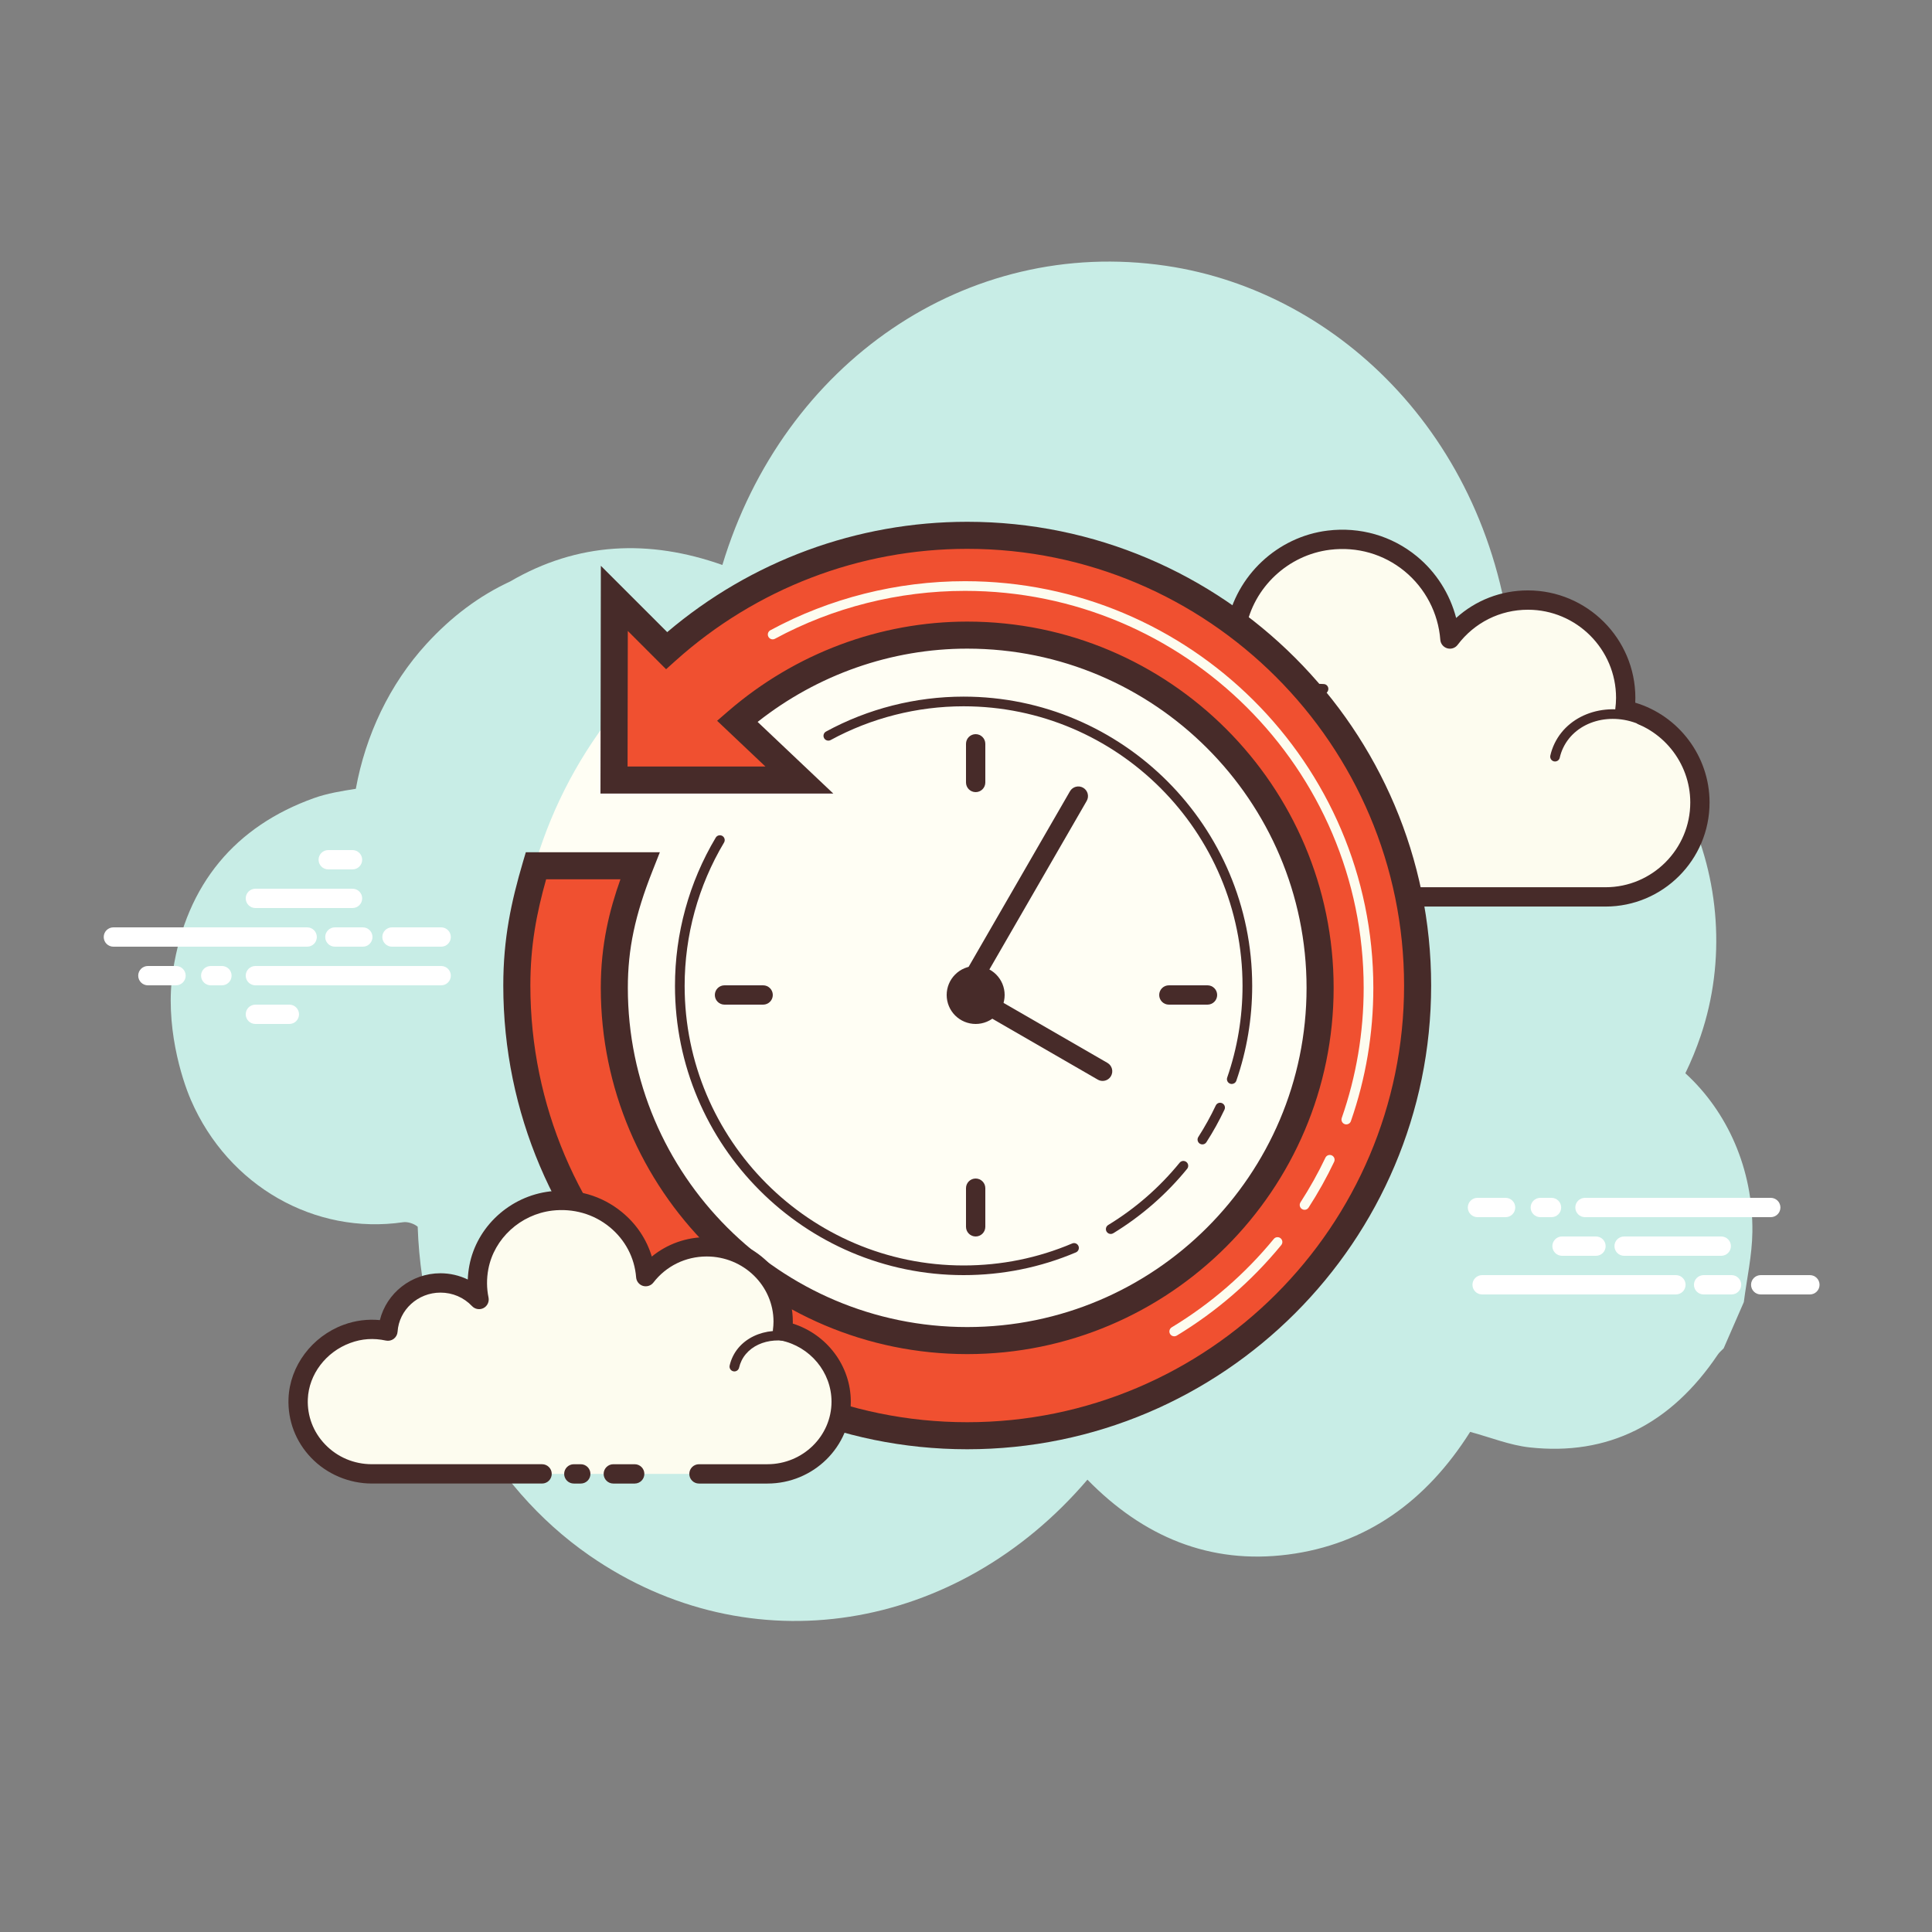 <?xml version="1.0" encoding="UTF-8"?> <svg xmlns="http://www.w3.org/2000/svg" width="128" height="128" viewBox="0 0 128 128" fill="none"><rect x="0" y="0" width="128" height="128" fill="#808080" stroke="none"/> <path d="M111.659 71.106C112.043 70.317 112.384 69.488 112.678 68.619C116.048 58.673 110.951 46.759 100.22 43.883C99.06 29.312 88.82 19.316 77.255 17.611C64.019 15.659 51.894 24.067 47.859 37.431C42.996 35.709 38.258 35.918 33.792 38.528C31.766 39.465 29.912 40.848 28.249 42.667C25.808 45.337 24.221 48.707 23.575 52.26C22.617 52.411 21.677 52.562 20.79 52.88C15.618 54.734 12.356 58.551 11.461 64.301C10.904 67.881 12.028 71.453 12.655 72.895C15.132 78.597 20.875 81.829 26.711 80.975C27.001 80.932 27.424 81.063 27.673 81.273C27.982 90.386 32.407 98.446 39.045 103.051C49.696 110.439 63.4 108.163 72.045 98.032C75.749 101.821 80.157 103.661 85.336 102.993C90.486 102.329 94.484 99.487 97.401 94.866C98.749 95.228 100.027 95.751 101.348 95.895C106.521 96.461 110.688 94.38 113.805 89.751C113.911 89.593 114.064 89.471 114.196 89.332C114.642 88.31 115.087 87.289 115.533 86.267C115.731 84.717 116.082 83.166 116.1 81.618C116.15 77.451 114.446 73.652 111.659 71.106Z" fill="#C8EDE6"></path> <path d="M20.351 62.72H7.512C7.159 62.72 6.872 62.434 6.872 62.08C6.872 61.727 7.159 61.44 7.512 61.44H20.351C20.704 61.44 20.991 61.727 20.991 62.08C20.991 62.434 20.705 62.72 20.351 62.72ZM24.678 62.08C24.678 61.727 24.392 61.44 24.038 61.44H22.188C21.834 61.44 21.547 61.727 21.547 62.08C21.547 62.434 21.834 62.72 22.188 62.72H24.038C24.393 62.72 24.678 62.434 24.678 62.08ZM29.869 62.08C29.869 61.727 29.582 61.44 29.229 61.44H25.97C25.617 61.44 25.33 61.727 25.33 62.08C25.33 62.434 25.617 62.72 25.97 62.72H29.229C29.583 62.72 29.869 62.434 29.869 62.08ZM29.869 64.64C29.869 64.287 29.582 64 29.229 64H16.92C16.567 64 16.28 64.287 16.28 64.64C16.28 64.993 16.567 65.28 16.92 65.28H29.229C29.583 65.28 29.869 64.993 29.869 64.64ZM15.343 64.64C15.343 64.287 15.057 64 14.703 64H13.961C13.608 64 13.321 64.287 13.321 64.64C13.321 64.993 13.608 65.28 13.961 65.28H14.703C15.057 65.28 15.343 64.993 15.343 64.64ZM12.302 64.64C12.302 64.287 12.015 64 11.662 64H9.797C9.444 64 9.157 64.287 9.157 64.64C9.157 64.993 9.444 65.28 9.797 65.28H11.662C12.015 65.28 12.302 64.993 12.302 64.64ZM23.995 59.52C23.995 59.167 23.708 58.88 23.355 58.88H16.92C16.567 58.88 16.28 59.167 16.28 59.52C16.28 59.873 16.567 60.16 16.92 60.16H23.355C23.709 60.16 23.995 59.873 23.995 59.52ZM23.995 56.96C23.995 56.607 23.708 56.32 23.355 56.32H21.746C21.393 56.32 21.106 56.607 21.106 56.96C21.106 57.313 21.393 57.6 21.746 57.6H23.355C23.709 57.6 23.995 57.313 23.995 56.96ZM19.811 67.2C19.811 66.847 19.524 66.56 19.171 66.56H16.92C16.567 66.56 16.28 66.847 16.28 67.2C16.28 67.553 16.567 67.84 16.92 67.84H19.171C19.525 67.84 19.811 67.553 19.811 67.2ZM111.032 85.76H98.194C97.841 85.76 97.554 85.474 97.554 85.12C97.554 84.767 97.841 84.48 98.194 84.48H111.034C111.387 84.48 111.674 84.767 111.674 85.12C111.674 85.474 111.387 85.76 111.032 85.76ZM115.36 85.12C115.36 84.767 115.073 84.48 114.72 84.48H112.869C112.516 84.48 112.229 84.767 112.229 85.12C112.229 85.474 112.516 85.76 112.869 85.76H114.72C115.075 85.76 115.36 85.474 115.36 85.12ZM120.55 85.12C120.55 84.767 120.264 84.48 119.91 84.48H116.652C116.298 84.48 116.012 84.767 116.012 85.12C116.012 85.474 116.298 85.76 116.652 85.76H119.91C120.264 85.76 120.55 85.474 120.55 85.12ZM117.957 80C117.957 79.647 117.67 79.36 117.317 79.36H105.009C104.655 79.36 104.369 79.647 104.369 80C104.369 80.353 104.655 80.64 105.009 80.64H117.317C117.67 80.64 117.957 80.353 117.957 80ZM103.432 80C103.432 79.647 103.145 79.36 102.792 79.36H102.049C101.696 79.36 101.409 79.647 101.409 80C101.409 80.353 101.696 80.64 102.049 80.64H102.792C103.146 80.64 103.432 80.353 103.432 80ZM100.389 80C100.389 79.647 100.102 79.36 99.749 79.36H97.885C97.532 79.36 97.246 79.647 97.246 80C97.246 80.353 97.532 80.64 97.885 80.64H99.749C100.104 80.64 100.389 80.353 100.389 80ZM114.677 82.56C114.677 82.207 114.39 81.92 114.036 81.92H107.602C107.249 81.92 106.962 82.207 106.962 82.56C106.962 82.913 107.249 83.2 107.602 83.2H114.036C114.39 83.2 114.677 82.913 114.677 82.56ZM114.677 80C114.677 79.647 114.39 79.36 114.036 79.36H112.428C112.074 79.36 111.788 79.647 111.788 80C111.788 80.353 112.074 80.64 112.428 80.64H114.036C114.39 80.64 114.677 80.353 114.677 80ZM106.378 82.56C106.378 82.207 106.092 81.92 105.738 81.92H103.488C103.135 81.92 102.848 82.207 102.848 82.56C102.848 82.913 103.135 83.2 103.488 83.2H105.738C106.093 83.2 106.378 82.913 106.378 82.56Z" fill="white"></path> <path d="M91.311 59.422C91.311 59.422 106.276 59.422 106.367 59.422C109.823 59.422 112.623 56.62 112.623 53.164C112.623 50.149 110.491 47.633 107.652 47.04C107.685 46.777 107.707 46.509 107.707 46.236C107.707 42.658 104.805 39.756 101.226 39.756C99.113 39.756 97.242 40.772 96.059 42.338C95.757 38.353 92.197 35.28 88.033 35.789C84.988 36.162 82.471 38.516 81.91 41.531C81.731 42.499 81.749 43.437 81.928 44.318C81.111 43.438 79.949 42.885 78.655 42.885C76.287 42.885 74.353 44.73 74.2 47.059C73.125 46.821 71.955 46.837 70.723 47.3C68.368 48.185 66.691 50.402 66.592 52.916C66.453 56.485 69.306 59.424 72.845 59.424C73.114 59.424 74.058 59.424 74.276 59.424H87.269" fill="#FDFCEF"></path> <path d="M106.367 60.062H91.311C90.958 60.062 90.671 59.775 90.671 59.422C90.671 59.068 90.958 58.782 91.311 58.782H106.367C109.464 58.782 111.985 56.261 111.985 53.164C111.985 50.519 110.108 48.206 107.522 47.666C107.196 47.598 106.977 47.291 107.018 46.96C107.048 46.721 107.068 46.481 107.068 46.236C107.068 43.015 104.448 40.396 101.229 40.396C99.388 40.396 97.689 41.244 96.572 42.723C96.412 42.935 96.139 43.026 95.881 42.951C95.626 42.875 95.443 42.651 95.424 42.386C95.291 40.624 94.427 38.967 93.056 37.843C91.67 36.707 89.912 36.203 88.115 36.424C85.343 36.764 83.051 38.911 82.543 41.648C82.385 42.501 82.39 43.356 82.56 44.19C82.616 44.471 82.481 44.755 82.225 44.886C81.969 45.019 81.657 44.963 81.463 44.753C80.727 43.962 79.731 43.525 78.66 43.525C76.651 43.525 74.976 45.097 74.844 47.102C74.831 47.289 74.739 47.459 74.589 47.57C74.44 47.684 74.246 47.724 74.067 47.684C72.991 47.447 71.972 47.515 70.953 47.898C68.817 48.7 67.324 50.725 67.237 52.938C67.177 54.483 67.732 55.947 68.8 57.057C69.869 58.17 71.307 58.783 72.85 58.783H87.274C87.627 58.783 87.914 59.07 87.914 59.423C87.914 59.776 87.627 60.063 87.274 60.063H72.847C70.954 60.063 69.189 59.31 67.876 57.946C66.564 56.581 65.882 54.785 65.956 52.89C66.062 50.169 67.889 47.681 70.5 46.701C71.524 46.316 72.581 46.192 73.659 46.318C74.141 43.986 76.216 42.245 78.657 42.245C79.533 42.245 80.39 42.476 81.145 42.898C81.145 42.404 81.19 41.91 81.281 41.415C81.892 38.135 84.636 35.561 87.956 35.154C90.106 34.892 92.206 35.495 93.865 36.854C95.149 37.907 96.061 39.351 96.474 40.941C97.769 39.769 99.442 39.116 101.227 39.116C105.153 39.116 108.347 42.311 108.347 46.236C108.347 46.343 108.344 46.449 108.338 46.554C111.223 47.415 113.263 50.107 113.263 53.164C113.265 56.969 110.171 60.062 106.367 60.062Z" fill="#472B29"></path> <path d="M87.685 45.639C85.371 45.486 83.378 47.085 83.236 49.209C83.218 49.472 83.23 49.732 83.268 49.984C82.821 49.48 82.161 49.138 81.402 49.088C80.013 48.997 78.814 49.914 78.639 51.162C78.387 51.093 78.124 51.047 77.851 51.029C75.826 50.895 74.083 52.295 73.957 54.153" fill="#FDFCEF"></path> <path d="M73.958 54.472C73.951 54.472 73.943 54.472 73.937 54.471C73.76 54.459 73.627 54.307 73.638 54.13C73.775 52.099 75.671 50.56 77.873 50.708C78.048 50.719 78.222 50.741 78.396 50.775C78.747 49.536 80.004 48.67 81.425 48.77C81.969 48.804 82.478 48.973 82.915 49.258C82.915 49.234 82.917 49.211 82.918 49.187C83.072 46.889 85.206 45.142 87.708 45.32C87.885 45.331 88.018 45.484 88.006 45.66C87.995 45.837 87.848 45.987 87.666 45.957C85.553 45.823 83.688 47.285 83.557 49.23C83.542 49.466 83.552 49.704 83.587 49.938C83.608 50.078 83.534 50.216 83.406 50.276C83.278 50.336 83.126 50.304 83.031 50.198C82.618 49.731 82.033 49.45 81.384 49.408C80.166 49.365 79.112 50.12 78.959 51.205C78.947 51.296 78.895 51.378 78.819 51.429C78.742 51.479 78.648 51.495 78.557 51.47C78.318 51.405 78.075 51.364 77.832 51.346C75.988 51.228 74.392 52.493 74.28 54.174C74.266 54.343 74.125 54.472 73.958 54.472Z" fill="#472B29"></path> <path d="M108.901 47.774C106.726 46.748 104.211 47.474 103.283 49.395C103.168 49.634 103.082 49.881 103.026 50.13" fill="#FDFCEF"></path> <path d="M103.026 50.45C103.003 50.45 102.978 50.448 102.954 50.443C102.783 50.403 102.674 50.231 102.713 50.059C102.776 49.781 102.871 49.511 102.994 49.256C103.996 47.181 106.708 46.39 109.037 47.483C109.197 47.56 109.266 47.749 109.19 47.909C109.115 48.071 108.923 48.135 108.764 48.063C106.749 47.111 104.42 47.772 103.57 49.534C103.467 49.745 103.389 49.969 103.337 50.201C103.304 50.35 103.172 50.45 103.026 50.45Z" fill="#472B29"></path> <path d="M64 35.931C56.105 35.931 48.532 39.068 42.949 44.651C37.366 50.233 34.23 57.806 34.23 65.701C34.23 73.597 37.366 81.169 42.949 86.752C48.532 92.335 56.105 95.472 64 95.472C71.896 95.472 79.468 92.335 85.051 86.752C90.634 81.169 93.77 73.597 93.77 65.701C93.77 57.806 90.634 50.233 85.051 44.651C79.468 39.068 71.896 35.931 64 35.931Z" fill="#FFFEF4"></path> <path d="M63.84 84.48C53.298 84.48 44.719 75.884 44.719 65.317C44.719 61.851 45.653 58.454 47.419 55.495C47.509 55.342 47.707 55.295 47.858 55.383C48.01 55.474 48.059 55.671 47.969 55.822C46.262 58.682 45.359 61.966 45.359 65.317C45.359 75.531 53.65 83.84 63.84 83.84C66.335 83.84 68.755 83.35 71.032 82.384C71.2 82.312 71.382 82.393 71.452 82.554C71.521 82.716 71.445 82.903 71.282 82.974C68.926 83.973 66.422 84.48 63.84 84.48ZM73.589 81.753C73.481 81.753 73.376 81.698 73.315 81.599C73.224 81.448 73.271 81.252 73.422 81.159C75.225 80.06 76.817 78.673 78.154 77.033C78.264 76.896 78.467 76.876 78.605 76.988C78.741 77.1 78.762 77.301 78.65 77.439C77.267 79.134 75.62 80.569 73.755 81.707C73.704 81.737 73.646 81.753 73.589 81.753ZM79.661 75.82C79.601 75.82 79.541 75.803 79.488 75.769C79.34 75.674 79.296 75.475 79.392 75.327C79.818 74.661 80.207 73.963 80.547 73.243C80.622 73.083 80.81 73.014 80.973 73.092C81.132 73.168 81.201 73.358 81.124 73.518C80.773 74.261 80.37 74.985 79.928 75.673C79.87 75.767 79.766 75.82 79.661 75.82ZM81.607 71.816C81.572 71.816 81.536 71.811 81.502 71.798C81.335 71.74 81.247 71.557 81.305 71.391C81.978 69.443 82.321 67.4 82.321 65.317C82.321 55.104 74.03 46.794 63.84 46.794C60.763 46.794 57.717 47.568 55.031 49.031C54.881 49.113 54.683 49.059 54.597 48.901C54.514 48.746 54.57 48.553 54.727 48.467C57.504 46.953 60.657 46.153 63.84 46.153C74.382 46.153 82.961 54.75 82.961 65.316C82.961 67.47 82.608 69.584 81.91 71.6C81.863 71.734 81.738 71.816 81.607 71.816ZM64.64 64C64.131 64 63.643 64.203 63.282 64.563C62.922 64.923 62.72 65.411 62.72 65.92C62.72 66.43 62.922 66.918 63.282 67.278C63.643 67.638 64.131 67.84 64.64 67.84C65.149 67.84 65.638 67.638 65.998 67.278C66.358 66.918 66.56 66.43 66.56 65.92C66.56 65.411 66.358 64.923 65.998 64.563C65.638 64.203 65.149 64 64.64 64Z" fill="#472B29"></path> <path d="M73.051 71.614C72.942 71.614 72.832 71.587 72.731 71.528L64.137 66.565C63.831 66.389 63.726 65.998 63.903 65.691C64.079 65.386 64.471 65.281 64.777 65.457L73.371 70.419C73.677 70.596 73.782 70.987 73.605 71.294C73.487 71.499 73.271 71.614 73.051 71.614Z" fill="#472B29"></path> <path d="M64 66.275C63.891 66.275 63.781 66.248 63.68 66.189C63.374 66.012 63.269 65.622 63.446 65.315L70.888 52.424C71.064 52.118 71.456 52.014 71.762 52.19C72.068 52.366 72.173 52.757 71.996 53.064L64.554 65.955C64.436 66.161 64.22 66.275 64 66.275ZM64.64 52.48C64.287 52.48 64 52.194 64 51.84V49.28C64 48.927 64.287 48.64 64.64 48.64C64.993 48.64 65.28 48.927 65.28 49.28V51.84C65.28 52.194 64.993 52.48 64.64 52.48Z" fill="#472B29"></path> <path d="M64.64 81.92C64.287 81.92 64 81.633 64 81.28V78.72C64 78.367 64.287 78.08 64.64 78.08C64.993 78.08 65.28 78.367 65.28 78.72V81.28C65.28 81.633 64.993 81.92 64.64 81.92Z" fill="#472B29"></path> <path d="M50.56 66.56H48C47.647 66.56 47.36 66.274 47.36 65.92C47.36 65.567 47.647 65.28 48 65.28H50.56C50.913 65.28 51.2 65.567 51.2 65.92C51.2 66.274 50.913 66.56 50.56 66.56Z" fill="#472B29"></path> <path d="M80 66.56H77.44C77.087 66.56 76.8 66.274 76.8 65.92C76.8 65.567 77.087 65.28 77.44 65.28H80C80.353 65.28 80.64 65.567 80.64 65.92C80.64 66.274 80.353 66.56 80 66.56Z" fill="#472B29"></path> <path d="M64.079 35.466C56.42 35.466 49.445 38.362 44.163 43.104L40.7 39.643L40.681 51.68H52.96L48.845 47.784C52.94 44.248 58.245 42.078 64.081 42.078C76.993 42.078 87.46 52.54 87.46 65.447C87.46 78.353 76.992 88.817 64.079 88.817C51.167 88.817 40.7 78.354 40.7 65.448C40.7 62.414 41.348 60.021 42.4 57.361H35.507C34.72 60.035 34.24 62.366 34.24 65.294C34.24 81.767 47.599 95.121 64.079 95.121C80.559 95.121 93.92 81.767 93.92 65.294C93.92 48.821 80.561 35.466 64.079 35.466Z" fill="#F05030"></path> <path d="M64.081 96.017C47.134 96.017 33.344 82.234 33.344 65.294C33.344 62.176 33.865 59.767 34.647 57.107L34.837 56.464H43.717L43.233 57.69C42.07 60.629 41.596 62.876 41.596 65.448C41.596 77.84 51.683 87.921 64.08 87.921C76.476 87.921 86.563 77.84 86.563 65.448C86.563 53.055 76.476 42.974 64.08 42.974C59.059 42.974 54.167 44.691 50.195 47.829L55.209 52.576H39.783L39.808 37.485L44.205 41.88C49.763 37.16 56.787 34.57 64.081 34.57C81.028 34.57 94.817 48.353 94.817 65.294C94.816 82.234 81.028 96.017 64.081 96.017ZM36.182 58.257C35.547 60.519 35.138 62.641 35.138 65.294C35.138 81.247 48.122 94.225 64.081 94.225C80.04 94.225 93.024 81.247 93.024 65.294C93.024 49.342 80.04 36.362 64.081 36.362C56.946 36.362 50.085 38.994 44.762 43.771L44.13 44.338L41.594 41.802L41.578 50.784H50.711L47.511 47.754L48.261 47.105C52.685 43.286 58.304 41.182 64.081 41.182C77.467 41.182 88.357 52.068 88.357 65.448C88.357 78.828 77.467 89.713 64.081 89.713C50.695 89.713 39.804 78.828 39.804 65.448C39.804 62.565 40.386 60.273 41.105 58.257H36.182Z" fill="#472B29"></path> <path d="M77.795 88.534C77.687 88.534 77.581 88.479 77.521 88.38C77.43 88.229 77.478 88.032 77.628 87.94C80.205 86.382 82.479 84.411 84.392 82.083C84.504 81.946 84.707 81.927 84.842 82.038C84.979 82.151 85 82.352 84.887 82.489C82.929 84.875 80.598 86.892 77.961 88.489C77.909 88.519 77.851 88.534 77.795 88.534Z" fill="#FDFCEF"></path> <path d="M86.43 80.153C86.369 80.153 86.309 80.136 86.255 80.101C86.107 80.005 86.065 79.808 86.161 79.658C86.775 78.706 87.332 77.712 87.812 76.7C87.889 76.542 88.077 76.474 88.238 76.549C88.398 76.625 88.466 76.816 88.389 76.975C87.898 78.011 87.328 79.029 86.698 80.005C86.638 80.101 86.535 80.153 86.43 80.153Z" fill="#FDFCEF"></path> <path d="M89.197 74.495C89.162 74.495 89.126 74.489 89.092 74.477C88.924 74.418 88.837 74.236 88.894 74.07C89.858 71.304 90.347 68.402 90.347 65.447C90.347 50.946 78.498 39.147 63.933 39.147C59.535 39.147 55.182 40.243 51.343 42.32C51.187 42.404 50.994 42.345 50.909 42.19C50.826 42.034 50.882 41.841 51.038 41.756C54.971 39.629 59.43 38.505 63.933 38.505C78.85 38.505 90.987 50.59 90.987 65.445C90.987 68.474 90.487 71.446 89.5 74.279C89.453 74.413 89.328 74.495 89.197 74.495Z" fill="#FDFCEF"></path> <path d="M46.308 97.648C48.718 97.648 50.809 97.648 50.839 97.648C53.54 97.648 55.73 95.505 55.73 92.862C55.73 90.555 54.063 88.631 51.845 88.177C51.871 87.975 51.889 87.771 51.889 87.562C51.889 84.825 49.62 82.605 46.824 82.605C45.172 82.605 43.709 83.382 42.785 84.58C42.548 81.532 39.767 79.181 36.513 79.571C34.134 79.857 32.165 81.656 31.727 83.963C31.586 84.703 31.602 85.421 31.741 86.094C31.104 85.422 30.195 84.999 29.184 84.999C27.333 84.999 25.821 86.409 25.702 88.191C24.861 88.009 23.947 88.021 22.985 88.374C21.144 89.05 19.834 90.746 19.757 92.67C19.648 95.4 21.878 97.648 24.644 97.648C24.854 97.648 25.592 97.648 25.762 97.648H35.918H46.308ZM38.017 97.648H38.478H38.017Z" fill="#FDFCEF"></path> <path d="M50.839 98.289H46.308C45.954 98.289 45.668 98.002 45.668 97.649C45.668 97.296 45.954 97.009 46.308 97.009H50.839C53.182 97.009 55.09 95.149 55.09 92.863C55.09 90.912 53.671 89.205 51.716 88.805C51.388 88.737 51.166 88.429 51.209 88.096C51.232 87.921 51.247 87.744 51.247 87.562C51.247 85.182 49.262 83.245 46.822 83.245C45.424 83.245 44.137 83.874 43.289 84.972C43.128 85.182 42.853 85.267 42.599 85.195C42.346 85.118 42.166 84.895 42.145 84.631C42.044 83.326 41.422 82.143 40.393 81.298C39.332 80.428 37.98 80.045 36.587 80.206C34.48 80.459 32.74 82.052 32.354 84.081C32.234 84.715 32.238 85.348 32.366 85.965C32.423 86.245 32.289 86.529 32.036 86.663C31.783 86.793 31.472 86.743 31.275 86.535C30.727 85.957 29.984 85.639 29.183 85.639C27.686 85.639 26.437 86.779 26.34 88.233C26.327 88.42 26.235 88.589 26.086 88.702C25.938 88.813 25.748 88.855 25.567 88.816C24.749 88.639 23.975 88.69 23.204 88.976C21.588 89.568 20.459 91.063 20.394 92.694C20.349 93.815 20.756 94.882 21.54 95.697C22.352 96.542 23.454 97.008 24.641 97.008H35.914C36.267 97.008 36.554 97.294 36.554 97.648C36.554 98.001 36.267 98.288 35.914 98.288H24.641C23.124 98.288 21.657 97.667 20.617 96.584C19.589 95.514 19.056 94.115 19.115 92.644C19.201 90.5 20.667 88.543 22.762 87.772C23.543 87.484 24.349 87.383 25.168 87.46C25.609 85.673 27.253 84.357 29.181 84.357C29.812 84.357 30.432 84.502 30.991 84.771C31.003 84.461 31.038 84.151 31.097 83.84C31.585 81.269 33.78 79.251 36.435 78.934C38.182 78.72 39.872 79.213 41.204 80.305C42.162 81.09 42.84 82.108 43.183 83.251C44.196 82.422 45.469 81.963 46.821 81.963C49.967 81.963 52.526 84.474 52.526 87.56C52.526 87.603 52.526 87.647 52.525 87.692C54.782 88.402 56.368 90.492 56.368 92.86C56.37 95.854 53.889 98.289 50.839 98.289ZM38.478 98.289H38.017C37.664 98.289 37.377 98.002 37.377 97.649C37.377 97.296 37.664 97.009 38.017 97.009H38.478C38.831 97.009 39.118 97.296 39.118 97.649C39.118 98.002 38.831 98.289 38.478 98.289Z" fill="#472B29"></path> <path d="M48.654 90.86C48.631 90.86 48.608 90.857 48.583 90.852C48.411 90.814 48.302 90.642 48.342 90.469C48.389 90.259 48.462 90.053 48.559 89.856C49.332 88.29 51.467 87.71 53.323 88.567C53.483 88.641 53.554 88.831 53.479 88.991C53.405 89.152 53.215 89.22 53.054 89.147C51.517 88.435 49.756 88.881 49.134 90.138C49.06 90.289 49.003 90.448 48.967 90.608C48.933 90.759 48.801 90.86 48.654 90.86Z" fill="#472B29"></path> <path d="M42.05 98.289H40.633C40.28 98.289 39.993 98.002 39.993 97.649C39.993 97.296 40.28 97.009 40.633 97.009H42.05C42.404 97.009 42.69 97.296 42.69 97.649C42.69 98.002 42.405 98.289 42.05 98.289Z" fill="#472B29"></path> </svg> 